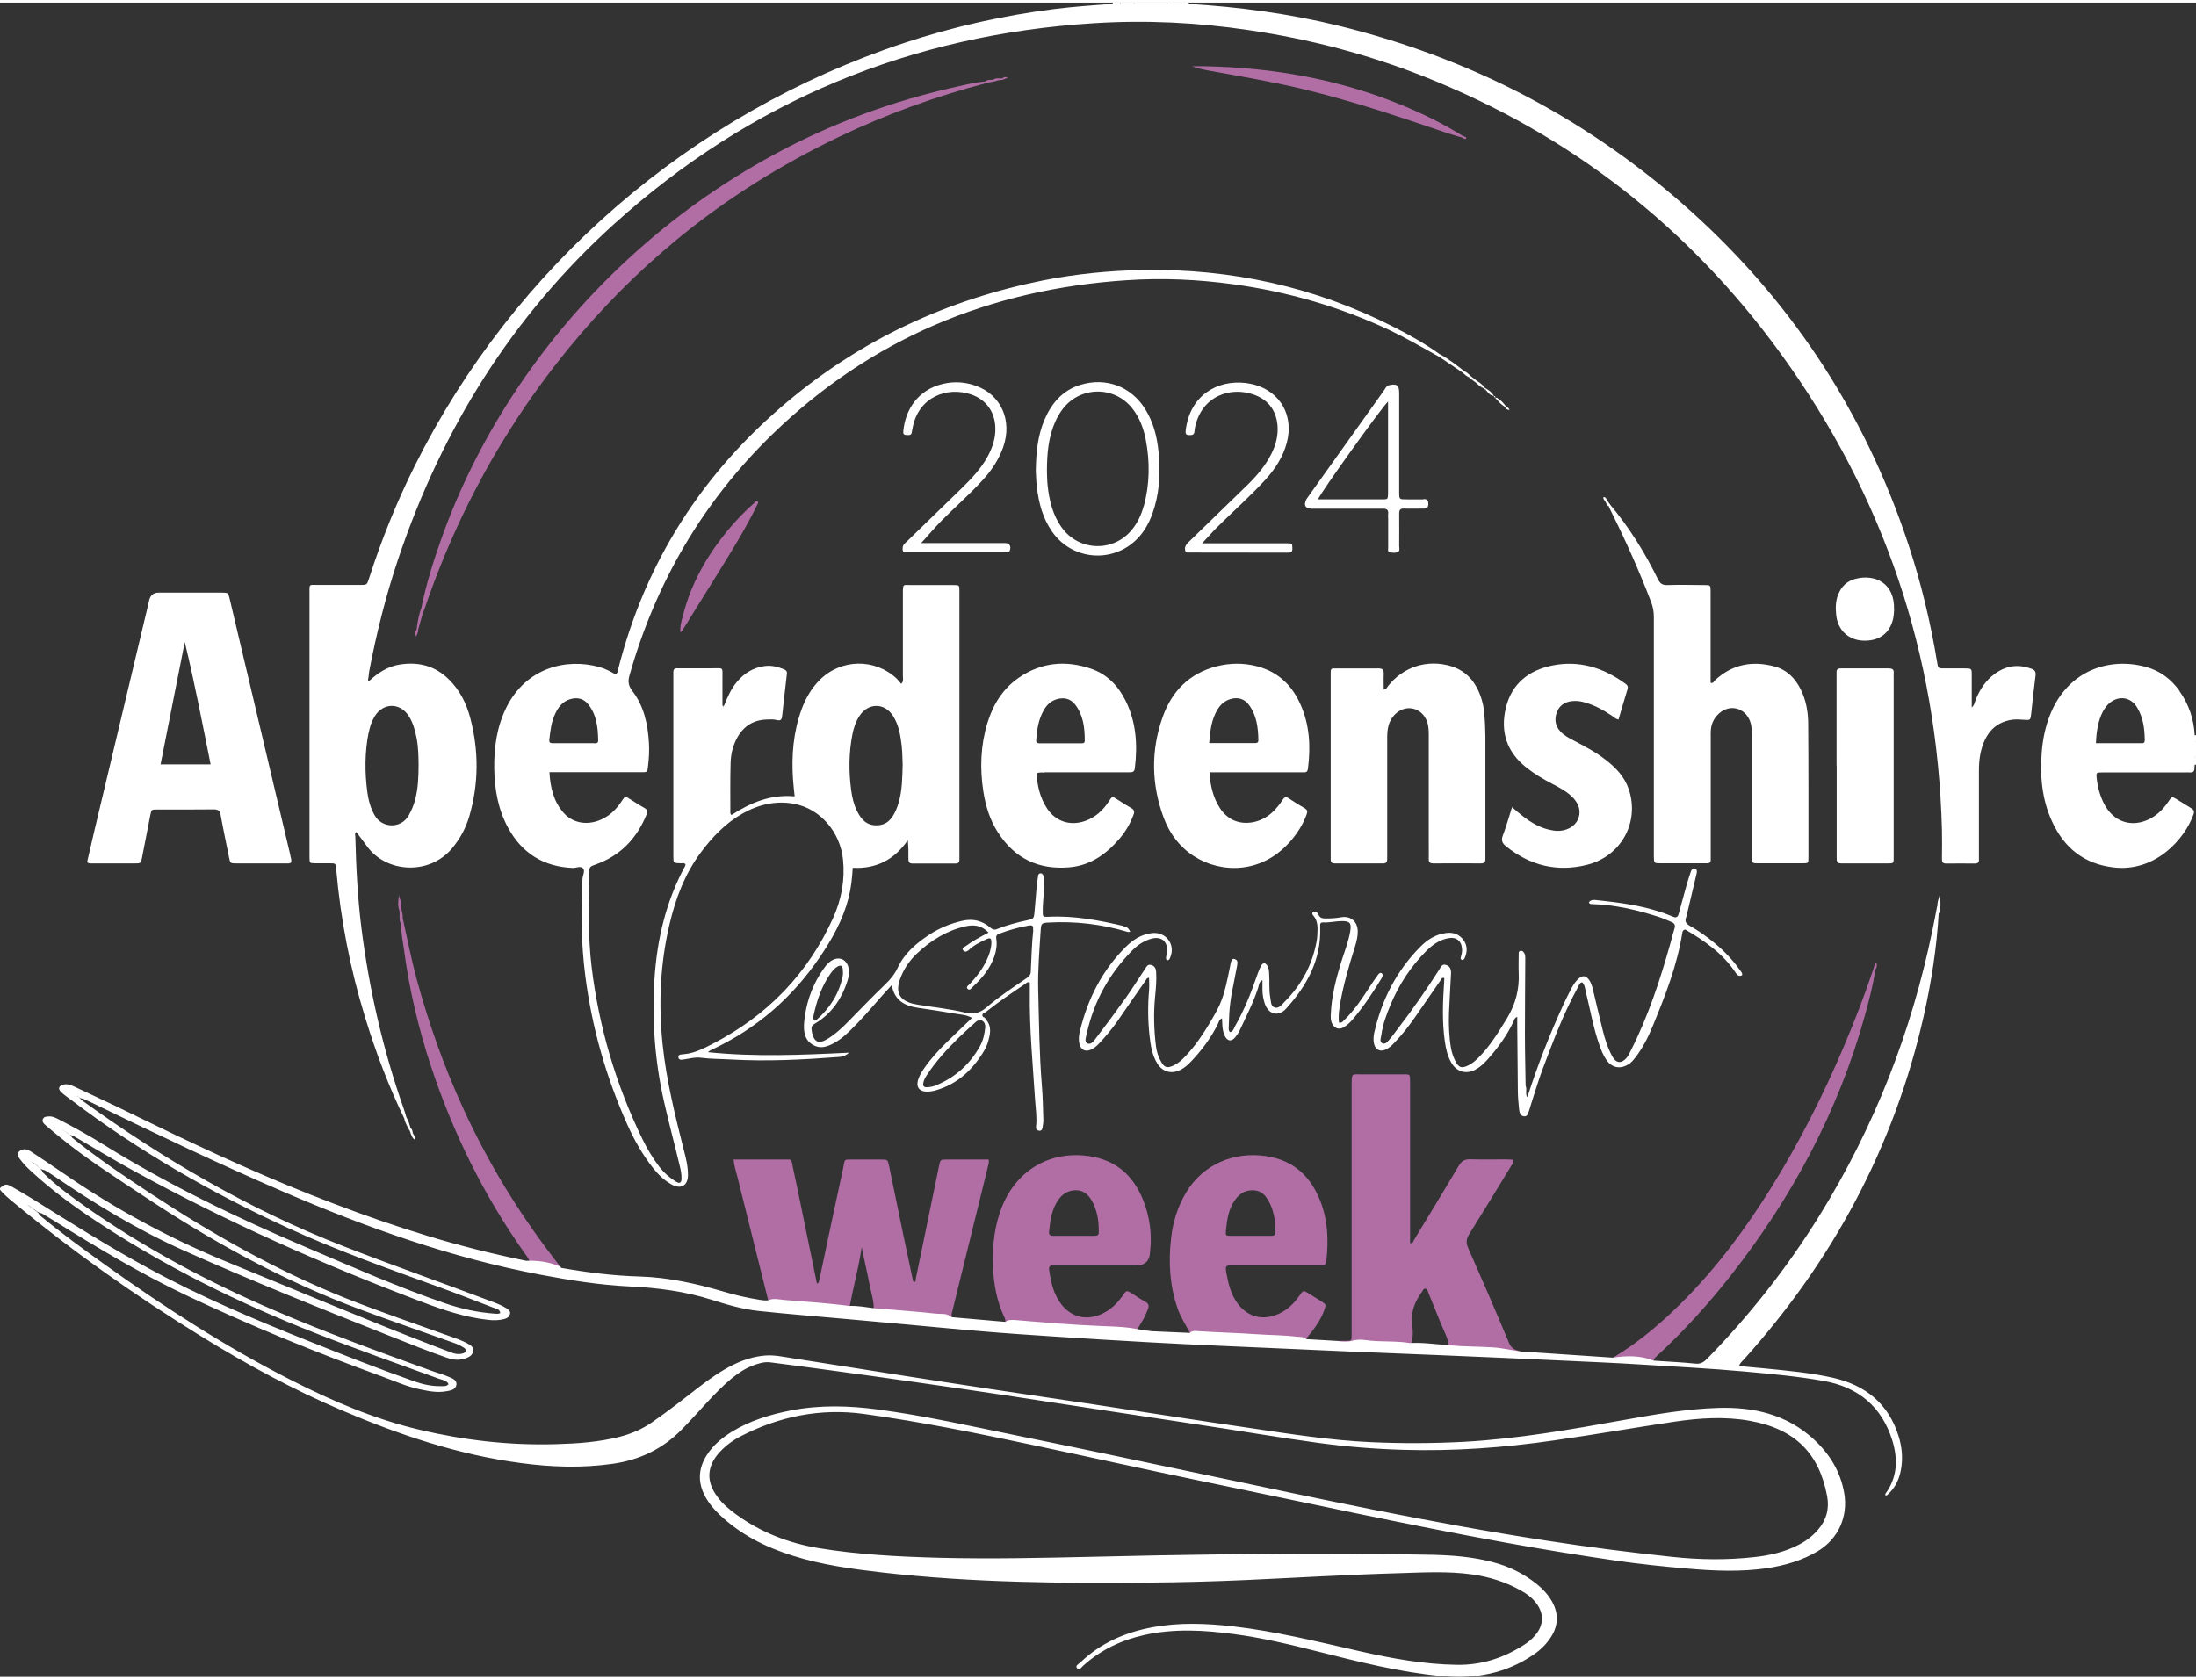 <?xml version="1.0" encoding="UTF-8"?>
<svg id="Layer_2" xmlns="http://www.w3.org/2000/svg" width="183" height="140" viewBox="0 0 183.41 139.88">
  <rect x="0" y="0" width="183.41" height="139.88" fill="#333333" stroke="none"/>
  <defs>
    <style>
      .cls-1 {
        fill: #fff;
      }

      .cls-2 {
        fill: #b06ea5;
      }

      .cls-3 {
        fill: #9e88a9;
      }
    </style>
  </defs>
  <g id="Layer_1-2" data-name="Layer_1">
    <g>
      <g>
        <path class="cls-1" d="M94.74,0h2.72c.04.08.02.15-.06.2-.87.19-1.73.19-2.6,0-.08-.05-.1-.12-.06-.2Z"/>
        <path class="cls-1" d="M183.41,61.72v1.29c-.08.04-.14.03-.19-.04-.16-.4-.16-.8,0-1.21.05-.07.12-.08.19-.04Z"/>
        <path class="cls-1" d="M94.74,0s0,.07,0,.1c-.34.3-.72.23-1.1.1-.07-.05-.09-.12-.05-.2h1.16Z"/>
        <path class="cls-1" d="M97.47.1s0-.07,0-.1h1.16c.04.08.02.15-.05.2-.38.14-.76.21-1.1-.1Z"/>
        <path class="cls-1" d="M183.3,63.02s.07,0,.11,0v.65h-.05s-.06,0-.06,0c-.21-.22-.21-.43,0-.64Z"/>
        <path class="cls-1" d="M93.58,0s0,.07,0,.11c-.22.2-.43.2-.64,0,0-.04,0-.07,0-.11h.65Z"/>
        <path class="cls-1" d="M98.63.11s0-.07,0-.11h.65s0,.07,0,.11c-.21.21-.43.21-.65,0Z"/>
        <path class="cls-1" d="M183.41,61.72h-.05s-.05,0-.05,0c-.17-.17-.17-.34,0-.52.04-.01.07,0,.11,0v.52Z"/>
        <path class="cls-1" d="M134.47,41.93c1.6,1.91,2.91,4.01,4,6.24.18.36.37.5.77.49,1.03-.03,2.07-.01,3.11,0,.51,0,.52,0,.52.54,0,2.31,0,4.61,0,6.92,0,.24,0,.47,0,.7.23.08.27-.12.37-.21,1.44-1.34,3.12-1.65,4.98-1.15,1.02.28,1.7.97,2.17,1.9.44.89.62,1.84.63,2.82.03,3.75.02,7.5.02,11.25,0,.46-.01.47-.47.47-1.25,0-2.5,0-3.75,0-.48,0-.5-.01-.5-.52,0-2,0-4.01,0-6.01,0-1.36,0-2.72,0-4.07,0-.43,0-.86-.16-1.28-.43-1.12-1.68-1.44-2.58-.64-.48.43-.7.97-.7,1.61,0,.75,0,1.51,0,2.26,0,2.63,0,5.26,0,7.89,0,.17,0,.34,0,.52,0,.16-.1.23-.25.24-.11,0-.22,0-.32,0-1.21,0-2.42,0-3.62,0-.55,0-.55,0-.56-.58,0-.13,0-.26,0-.39,0-6.53,0-13.06,0-19.6,0-.44-.07-.84-.23-1.26-.98-2.56-2.09-5.05-3.31-7.5-.09-.17-.16-.35-.24-.53-.05-.14.02-.17.14-.14Z"/>
        <path class="cls-2" d="M117.81,112.15c-1.12-.15-2.26-.05-3.39-.19-.51-.06-1.03-.02-1.54-.04-.4-.02-.81.08-1.2-.12.26,0,.52,0,.77-.01.42,0,.42,0,.44-.44,0-.17,0-.34,0-.52,0-6.81,0-13.62,0-20.44,0-.99.02-.85.83-.86,1.1,0,2.2,0,3.3,0,.79,0,.75-.07.75.72,0,1.83,0,3.66,0,5.5,0,2.41,0,4.83,0,7.24,0,.21,0,.43,0,.64.24.06.26-.14.32-.25,1.25-2.06,2.51-4.12,3.74-6.2.24-.4.5-.57.97-.55,1.01.03,2.03,0,3.04.01.19,0,.37.02.56.03.04.23-.1.36-.18.5-1.17,1.91-2.33,3.83-3.52,5.73-.24.39-.27.7-.08,1.13,1.16,2.64,2.31,5.29,3.42,7.95.21.5.55.59.96.68-.63.11-1.23-.13-1.85-.13-1.15,0-2.31-.1-3.46-.19-.23-.02-.47.16-.68-.04-.05-.73-.43-1.35-.69-2-.33-.84-.68-1.67-1.02-2.51-.05-.13-.07-.33-.24-.35-.18-.03-.23.17-.31.28-.54.75-.89,1.53-.82,2.5.05.62.16,1.28-.11,1.9Z"/>
        <path class="cls-2" d="M70.95,109.05c-1.69-.16-3.37-.32-5.06-.47-.58-.05-1.17.04-1.73-.17-.85-3.42-1.71-6.84-2.56-10.27-.12-.47-.28-.94-.33-1.49h1.77c.8,0,1.6,0,2.39,0,.78,0,.63-.09.8.69.28,1.24.52,2.48.78,3.73.41,1.98.81,3.96,1.22,5.94.17-.05.18-.19.2-.3.66-3.11,1.31-6.23,1.99-9.34.18-.82.02-.71.84-.72.78,0,1.55,0,2.33,0,.55,0,.55,0,.67.55.4,1.94.8,3.87,1.2,5.81.25,1.2.51,2.4.76,3.6.02.1.01.22.14.28.16-.04.1-.19.13-.3.65-3.14,1.3-6.27,1.94-9.41.11-.52.11-.53.62-.53,1.16,0,2.33,0,3.53,0,.04.24-.03.44-.08.64-.98,3.97-1.95,7.94-2.93,11.9-.05.21-.14.41-.08.63-1.64-.18-3.29-.25-4.93-.47-.36-.05-.73-.03-1.1-.04-.17,0-.35.03-.49-.1.04-.72-.21-1.4-.34-2.09-.21-1.11-.48-2.21-.66-3.16-.23,1.62-.7,3.34-1.03,5.08Z"/>
        <path class="cls-1" d="M115.58,57.39c.23-.05.27-.18.34-.28,1.26-1.62,3.29-2.27,5.26-1.68.93.28,1.63.85,2.11,1.7.41.73.62,1.51.69,2.34.05.6.07,1.2.08,1.81,0,3.25,0,6.51,0,9.76,0,.15,0,.3,0,.45.02.29-.08.43-.4.42-1.32-.01-2.63-.01-3.95,0-.28,0-.39-.1-.38-.38.01-.37,0-.73,0-1.1,0-3.04,0-6.08,0-9.12,0-.41,0-.82-.13-1.21-.42-1.24-1.84-1.55-2.74-.59-.49.52-.6,1.17-.6,1.86,0,3.04,0,6.08,0,9.12,0,.34,0,.69,0,1.03,0,.26-.07.4-.36.39-1.34,0-2.67,0-4.01,0-.25,0-.36-.09-.35-.34,0-.13,0-.26,0-.39,0-4.96,0-9.91,0-14.87,0-.02,0-.04,0-.06,0-.69-.05-.63.63-.63,1.12,0,2.24.01,3.36,0,.34,0,.45.12.44.45-.02.43,0,.86,0,1.33Z"/>
        <path class="cls-1" d="M126.28,67.21c.34.29.61.53.9.75.74.57,1.53,1.04,2.48,1.19.11.02.21.04.32.04.82.05,1.55-.34,1.82-.98.28-.66.07-1.37-.6-1.96-.47-.42-1.03-.71-1.58-1-.75-.39-1.47-.82-2.13-1.34-1.65-1.3-2.2-3.01-1.72-5,.49-2.01,1.9-3.13,3.87-3.53,2.22-.45,4.22.16,6.03,1.46.17.12.35.23.26.52-.26.83-.5,1.68-.75,2.53-.28-.05-.41-.23-.59-.34-.74-.49-1.51-.91-2.38-1.13-.32-.08-.64-.1-.96-.06-.58.07-1.02.37-1.22.92-.21.56-.15,1.1.26,1.57.3.35.7.56,1.1.77.95.5,1.91,1,2.76,1.67.83.65,1.53,1.39,1.88,2.41.93,2.75-.61,5.61-3.49,6.33-2.51.63-4.78.05-6.78-1.57-.31-.25-.39-.5-.24-.89.28-.74.5-1.51.77-2.37Z"/>
        <path class="cls-1" d="M153.39,63.72c0-2.43,0-4.87,0-7.3,0-.15,0-.3,0-.45-.02-.24.09-.35.34-.35.43,0,.86,0,1.29,0,.91,0,1.81,0,2.72,0,.29,0,.46.08.42.4-.01.11,0,.22,0,.32,0,4.96,0,9.91,0,14.87,0,.75.06.7-.69.7-1.14,0-2.28,0-3.43,0-.64,0-.64,0-.64-.63,0-2.52,0-5.04,0-7.56Z"/>
        <path class="cls-2" d="M35.19,50.58c.39-1.95.98-3.83,1.64-5.7,1.5-4.24,3.5-8.24,5.95-12.01,2.75-4.23,5.99-8.05,9.7-11.47,3.67-3.39,7.71-6.28,12.1-8.67,4.82-2.62,9.91-4.5,15.26-5.69.82-.18,1.63-.39,2.47-.45.14-.06.15,0,.13.12-4.26,1.11-8.38,2.6-12.36,4.5-4.84,2.32-9.36,5.14-13.51,8.55-3.32,2.73-6.33,5.77-9.06,9.1-3.51,4.29-6.46,8.93-8.85,13.92-1.22,2.55-2.28,5.16-3.19,7.83-.04.12-.09.24-.14.36-.32-.04-.17-.24-.13-.4Z"/>
        <path class="cls-1" d="M127.6,91.33c.85-2.63,1.85-5.19,3.01-7.7.2-.43.41-.85.63-1.27.16-.31.35-.6.61-.83.34-.29.61-.25.87.11.18.25.26.54.33.84.27,1.11.52,2.22.8,3.33.19.77.43,1.54.82,2.24.31.56.74.6,1.17.12.16-.18.25-.4.36-.61,1.47-2.9,2.47-5.96,3.34-9.08.1-.37.19-.75.31-1.12.1-.29,0-.46-.26-.56-.36-.15-.71-.31-1.08-.43-1.81-.58-3.65-1.01-5.56-1.06-.08,0-.17.01-.25-.13.12-.22.36-.24.58-.21,2.08.22,4.15.48,6.12,1.26.1.04.2.08.3.12.29.14.43.05.51-.25.21-.79.43-1.58.65-2.37.11-.37.22-.74.35-1.11.06-.17.15-.33.37-.25.18.07.15.23.12.39-.26,1.07-.51,2.14-.76,3.2-.03.15-.05.3-.11.44-.15.36,0,.55.31.73.74.41,1.42.9,2.07,1.44.82.68,1.54,1.44,2.15,2.31.07.1.18.2.14.37-.23.12-.38.03-.52-.18-1.07-1.63-2.63-2.7-4.23-3.64-.19.04-.22.15-.24.25-.43,2.75-1.44,5.31-2.49,7.86-.38.92-.83,1.8-1.44,2.59-.17.22-.35.44-.6.58-.69.41-1.36.27-1.81-.38-.26-.38-.43-.79-.58-1.22-.52-1.47-.78-3-1.15-4.5-.06-.27-.08-.56-.3-.77-.24.05-.27.27-.36.43-1.21,2.2-2.08,4.54-2.96,6.88-.35.93-.62,1.88-.93,2.82-.06.18-.1.38-.17.56-.09.21-.12.53-.41.51-.35-.02-.41-.35-.44-.62-.05-.51-.1-1.03-.1-1.55-.02-1.83-.03-3.66-.05-5.5,0-.2,0-.41,0-.64-.25.09-.26.29-.33.43-.55,1.16-1.3,2.18-2.15,3.13-.29.32-.6.62-.98.83-.79.44-1.6.22-2.05-.57-.32-.55-.45-1.16-.54-1.78-.23-1.63-.17-3.27-.06-4.9,0-.13.01-.26.02-.38-.23-.08-.26.12-.34.22-.69.99-1.37,1.98-2.06,2.98-.54.78-1.12,1.53-1.78,2.21-.21.22-.43.43-.71.56-.48.21-.86.03-.98-.48-.07-.3-.05-.6.01-.9.62-2.75,1.85-5.18,3.85-7.2.6-.61,1.31-1.06,2.19-1.16.58-.07,1.08.12,1.42.59.33.45.33.97.11,1.48-.04.1-.1.19-.23.19-.17-.07-.12-.2-.08-.32.06-.19.09-.38.08-.57-.03-.7-.47-1.06-1.16-.93-.73.14-1.31.55-1.82,1.06-1.3,1.3-2.28,2.8-2.99,4.49-.34.82-.65,1.64-.77,2.53-.03.24-.19.57.09.7.26.12.46-.18.62-.36.27-.31.5-.65.75-.97,1.2-1.56,2.31-3.17,3.37-4.82.13-.21.23-.51.57-.4.35.11.44.4.42.72-.05,1.1-.13,2.19-.17,3.29-.03.97,0,1.94.16,2.9.07.41.2.79.39,1.16.28.52.51.59,1.05.33.34-.16.61-.4.87-.66.97-.97,1.67-2.13,2.38-3.29.72-1.19,1.04-2.44.97-3.81-.02-.52,0-1.03,0-1.55,0-.1,0-.23.13-.26.15-.04.24.04.32.16.1.15.1.33.1.5-.01,2.11-.03,4.23-.03,6.34,0,1.42.04,2.84.06,4.27.14.29-.05.63.12.92,0,.01.04.02.05.01.02,0,.04-.02.05-.03Z"/>
        <path class="cls-2" d="M138.13,113.45c-.82-.12-1.65-.06-2.46-.19-.31-.05-.63-.04-.95-.06,2.1-1.26,3.96-2.83,5.69-4.55,2.92-2.9,5.36-6.18,7.53-9.67,2.35-3.78,4.35-7.74,6.08-11.83.91-2.14,1.74-4.31,2.48-6.52.12-.03.17,0,.13.12-.19,1.35-.54,2.66-.9,3.96-2.23,7.98-6.07,15.12-11.17,21.62-1.91,2.43-3.98,4.71-6.25,6.8-.1.09-.19.18-.18.32Z"/>
        <path class="cls-1" d="M102.8,85.99c.22-.09.26-.32.36-.5.75-1.31,1.31-2.71,1.8-4.14.1-.3.22-.61.37-.89.15-.28.35-.27.52,0,.13.21.14.45.15.69.05.64-.03,1.29.09,1.94.06.32.03.73.35.85.36.14.61-.23.85-.47,1.38-1.38,2.28-3.01,2.65-4.93.04-.19.07-.38.08-.57.02-.6.11-1.21-.35-1.72-.07-.08-.11-.2.01-.28.1-.07.21-.04.3.03.06.05.12.13.15.21.11.27.34.3.59.3.43,0,.86-.02,1.29-.1.81-.14,1.38.36,1.39,1.18,0,.44-.1.85-.23,1.27-.52,1.66-1.02,3.34-1.29,5.07-.06.42-.1.85-.05,1.27.25.07.34-.11.46-.22.86-.83,1.5-1.83,2.15-2.82.21-.32.43-.65.66-.96.07-.09.19-.21.32-.1.09.08.06.2.02.3-.02.06-.06.12-.09.17-.72,1.18-1.48,2.33-2.38,3.38-.21.25-.45.47-.73.64-.4.25-.8.11-1-.33-.11-.25-.1-.51-.09-.76.06-1.48.42-2.89.85-4.3.27-.86.61-1.7.77-2.6.12-.7-.02-.88-.71-.87-.52,0-1.03.14-1.55.11-.2-.01-.27.1-.25.28,0,.04,0,.09,0,.13.1,2.7-1.1,4.86-2.84,6.79-.64.71-1.49.49-1.79-.43-.12-.37-.19-.75-.19-1.14,0-.26,0-.52,0-.81-.3.14-.29.41-.35.61-.4,1.26-1.01,2.42-1.56,3.61-.09.19-.22.38-.35.54-.32.4-.67.36-.89-.11-.13-.27-.18-.57-.2-.88,0-.18-.02-.37-.03-.58-.25.12-.27.33-.35.49-.59,1.19-1.38,2.23-2.3,3.19-.24.25-.51.47-.82.63-.75.38-1.52.16-1.95-.56-.42-.7-.54-1.49-.63-2.29-.14-1.27-.15-2.54-.04-3.81.03-.34,0-.68,0-1.03-.2-.02-.24.16-.32.27-.78,1.11-1.55,2.23-2.32,3.35-.46.66-.97,1.26-1.52,1.85-.21.22-.43.42-.72.54-.46.19-.81,0-.93-.47-.1-.39-.05-.78.05-1.15.65-2.65,1.84-5,3.79-6.95.63-.63,1.34-1.09,2.24-1.18,1.14-.12,1.94.95,1.51,2-.05.13-.09.3-.31.27-.12-.21,0-.41.03-.62.11-.94-.47-1.44-1.37-1.16-.59.18-1.09.51-1.52.95-1.95,1.96-3.23,4.29-3.82,6.99-.06.26-.2.64.04.78.31.16.55-.19.72-.41.85-1.11,1.69-2.24,2.5-3.38.56-.79,1.07-1.61,1.61-2.42.12-.17.21-.41.49-.34.29.06.42.28.44.56.05.71-.02,1.42-.09,2.13-.13,1.36-.09,2.71.07,4.06.06.49.21.97.47,1.4.25.41.47.48.92.29.45-.19.8-.51,1.12-.86.73-.77,1.33-1.64,1.88-2.55,1.14-1.89,1.27-2.25,1.81-4.92.03-.13.04-.26.08-.38.04-.12.09-.26.25-.23.16.03.28.12.28.3,0,.15-.03.3-.06.44-.23,1.27-.55,2.53-.62,3.82-.02.41-.04.82-.05,1.23,0,.13,0,.26.15.33Z"/>
        <path class="cls-2" d="M46.86,105.7c-.97-.1-1.92-.28-2.87-.5.07-.05.27,0,.19-.17-.09-.19-.22-.37-.35-.54-3.4-4.8-5.97-10.01-7.82-15.59-1.05-3.17-1.82-6.41-2.26-9.73-.1-.72-.26-1.44-.25-2.18-.03-.19-.2-.42.13-.53.38,1.72.72,3.45,1.18,5.15,1,3.68,2.27,7.26,3.86,10.73,2.01,4.4,4.5,8.52,7.44,12.37.25.32.5.65.75.97Z"/>
        <path class="cls-1" d="M76.93,45.15c2,0,4.07,0,6.14,0,.28,0,.56,0,.84,0,.4,0,.56.24.43.62-.03.1-.09.14-.18.15-.15.01-.3.01-.45.01-2.57,0-5.13,0-7.7,0-.11,0-.22,0-.32,0-.29.02-.31-.15-.3-.37,0-.27.22-.41.38-.57,1.5-1.46,3-2.92,4.5-4.37.85-.83,1.67-1.68,2.24-2.74.4-.75.66-1.54.62-2.41-.05-1.3-.78-2.31-2.01-2.73-2.04-.7-4.43.22-4.9,2.8-.02.11-.05.21-.06.32-.03.32-.26.27-.48.26-.26-.01-.25-.18-.23-.36.17-1.72,1.18-3.41,3.31-3.91.93-.22,1.85-.16,2.74.16,2.1.74,3.07,2.89,2.29,5.12-.36,1.03-.96,1.93-1.69,2.73-1.09,1.2-2.31,2.26-3.45,3.41-.6.61-1.16,1.27-1.73,1.9Z"/>
        <path class="cls-1" d="M99.03,45.89c-.17-.39.04-.64.31-.89,1.61-1.56,3.22-3.12,4.82-4.68.81-.79,1.53-1.63,2.04-2.65.36-.73.56-1.49.5-2.31-.1-1.27-.75-2.15-1.92-2.59-2.02-.75-4.45.11-4.98,2.75-.02.11-.03.21-.04.32-.03.31-.24.29-.47.29-.3-.01-.28-.2-.26-.4.36-2.97,2.67-4.2,4.95-3.96.26.03.51.08.76.14,2.21.6,3.34,2.61,2.73,4.87-.31,1.17-.96,2.16-1.76,3.05-1.28,1.4-2.71,2.66-4.05,3.99-.42.42-.81.87-1.26,1.35h.56c2.16,0,4.31,0,6.47,0,.5,0,.5.02.51.42.01.29-.11.36-.38.36-2.8,0-5.6,0-8.41-.01-.04,0-.08-.03-.12-.04Z"/>
        <path class="cls-1" d="M158.2,50.67c-.02.26-.03.52-.08.77-.27,1.26-1.2,1.93-2.56,1.86-1.21-.07-2.07-.9-2.2-2.13-.06-.56-.06-1.12.14-1.66.27-.71.75-1.2,1.5-1.38,1.6-.4,3.24.36,3.19,2.54Z"/>
        <path class="cls-2" d="M122.18,11.29c-1.43-.39-2.82-.92-4.23-1.38-3.04-1.01-6.1-1.96-9.23-2.71-2.53-.6-5.1-1.04-7.66-1.5-.5-.09-1-.2-1.5-.38.37,0,.74,0,1.12,0,5.65.11,11.13,1.08,16.37,3.23,1.78.73,3.5,1.57,5.12,2.59.04.03.05.07.04.1-.01.03-.02.05-.04.05Z"/>
        <path class="cls-2" d="M63.31,41.81c-.71,1.5-1.55,2.93-2.42,4.35-1.28,2.1-2.59,4.17-3.88,6.26-.03.05-.08.09-.18.2-.06-.54.1-.98.21-1.42.66-2.62,1.96-4.91,3.64-6.99.75-.92,1.57-1.77,2.47-2.55.13-.02.2.02.16.16Z"/>
        <path class="cls-1" d="M120.09,29.52c.05-.05.1-.1.16-.15.75.4,1.41.92,2.07,1.44.03.11,0,.18-.13.12-.7-.47-1.39-.94-2.09-1.41Z"/>
        <path class="cls-2" d="M35.19,50.58c.02.14-.02.3.13.4-.13.47-.27.94-.4,1.42-.04.05-.08.05-.13.01.08-.62.17-1.24.4-1.82Z"/>
        <path class="cls-2" d="M33.63,76.47c-.18.14-.09.35-.13.53-.2-.37-.09-.78-.14-1.17,0-.14-.18-.35.13-.39,0,.35.18.67.14,1.02Z"/>
        <path class="cls-1" d="M161.94,76.09c-.08-.21.05-.45-.12-.64-.04-.33.13-.61.18-.92.07.53.13,1.05-.05,1.57Z"/>
        <path class="cls-2" d="M33.5,75.45c-.14.1-.09.26-.13.39-.21-.43-.07-.87-.06-1.31.04.31.24.59.19.92Z"/>
        <path class="cls-1" d="M33.78,93.28c.05-.05.1-.1.15-.16.2.28.27.61.37.93.06.14-.01.16-.13.13-.14-.3-.32-.58-.4-.9Z"/>
        <path class="cls-1" d="M125.68,33.77c-.25-.17-.48-.36-.65-.61-.03-.03-.04-.06-.03-.1,0-.03.01-.05.02-.05.33.19.57.46.79.76-.05.05-.09.05-.14,0Z"/>
        <path class="cls-1" d="M123.34,31.59c.25.16.5.34.67.59-.02.02-.04.03-.06.05-.3-.09-.5-.33-.74-.53.03-.06.07-.1.13-.12Z"/>
        <path class="cls-1" d="M124.11,32.24c.27.16.51.34.66.62h0c-.31-.03-.47-.26-.65-.47-.03-.05-.03-.1,0-.15Z"/>
        <path class="cls-2" d="M82.43,6.7s-.09-.08-.13-.12c.19-.17.43-.11.65-.13.13-.05.16,0,.12.13-.21.04-.43.08-.64.12Z"/>
        <path class="cls-1" d="M123.34,31.59s-.09.08-.13.12c-.17-.13-.34-.26-.51-.39.03-.06.07-.1.13-.12.17.13.34.26.52.4Z"/>
        <path class="cls-1" d="M122.83,31.19s-.09.08-.13.12c-.19-.1-.37-.22-.52-.39.04-.04.09-.08.13-.12.21.08.36.24.52.39Z"/>
        <path class="cls-1" d="M34.47,94.44c.11.16.21.32.19.56-.24-.13-.27-.36-.37-.55.05-.07.11-.08.17,0Z"/>
        <path class="cls-2" d="M83.07,6.58s-.08-.08-.12-.13c.24-.2.52-.09.79-.12.04.03.05.06.03.09-.01.03-.03.04-.04.04-.23,0-.44.05-.66.12Z"/>
        <path class="cls-2" d="M34.8,52.4s.09,0,.13-.01c.01.2-.1.35-.17.58-.09-.24-.13-.41.04-.57Z"/>
        <path class="cls-2" d="M156.63,80.75s-.08-.08-.13-.12c.04-.16.06-.32.21-.47.06.23.08.42-.08.6Z"/>
        <path class="cls-1" d="M134.47,41.93s-.09.09-.14.14c-.14-.1-.17-.27-.26-.4-.04-.13.02-.16.14-.12.09.13.17.26.26.38Z"/>
        <path class="cls-1" d="M134.21,41.54c-.07.01-.11.06-.14.12-.04-.05-.09-.09-.11-.14-.03-.07-.1-.16,0-.21.03-.02.11.03.15.07.04.04.06.1.09.15Z"/>
        <path class="cls-2" d="M83.73,6.46s0-.08,0-.12c.1-.14.24-.15.45-.07-.18.08-.32.13-.46.19Z"/>
        <path class="cls-2" d="M122.18,11.29s0-.1,0-.15c.04.01.09.01.11.04.05.06.25.05.15.18-.06.08-.19.02-.26-.08Z"/>
        <path class="cls-1" d="M34.47,94.44c-.06,0-.12,0-.17,0-.04-.09-.08-.18-.11-.27.04-.04.08-.09.13-.13.12.1.13.25.16.39Z"/>
        <path class="cls-1" d="M125.68,33.77s.09,0,.14,0c.13.04.21.13.25.26h0c-.19,0-.31-.09-.38-.26Z"/>
        <path class="cls-3" d="M60.45,58.75c0,.1.02.27-.07.25-.14-.02-.07-.18-.05-.28.04,0,.08.01.12.03Z"/>
        <path class="cls-1" d="M125.02,33.01s0,.1,0,.15c-.07-.04-.12-.08-.13-.16h0s.08,0,.12.02Z"/>
        <path class="cls-1" d="M124.77,32.86c.08,0,.13.05.13.13,0,0,0,0,0,0-.08,0-.13-.04-.13-.13,0,0,0,0,0,0Z"/>
        <path class="cls-1" d="M124.11,32.24c0,.05,0,.1,0,.15-.06-.05-.11-.1-.17-.16.03,0,.05-.02.06-.05.04,0,.08.03.11.06Z"/>
        <path class="cls-1" d="M126.07,34.03s.04.04.05.06c-.02-.02-.04-.04-.06-.05,0,0,0,0,0,0Z"/>
        <path class="cls-1" d="M82.31,84.89c-.08-.01-.13-.05-.15-.13.07.02.12.06.15.13Z"/>
        <path class="cls-1" d="M82.44,85.02c-.07-.02-.12-.06-.14-.14.05.05.09.09.14.14Z"/>
        <path class="cls-1" d="M169.68,55.66c-1.12-.43-2.16-.27-3.11.44-.73.54-1.21,1.28-1.55,2.11-.09.21-.1.46-.34.68,0-.94,0-1.82,0-2.69,0-.58,0-.58-.61-.58-.56,0-1.12,0-1.68,0-.52,0-.52,0-.6-.51-.55-3.34-1.34-6.63-2.4-9.84-3.71-11.23-10.03-20.74-18.93-28.52-8.35-7.3-17.95-12.2-28.72-14.83-4.1-1-8.25-1.56-12.46-1.81-.22,0-.43,0-.65,0-.39.04-.77.02-1.16,0-.91.04-1.82.04-2.74,0-.39.03-.77.05-1.16,0-.21,0-.43,0-.64,0-1.63.11-3.27.23-4.89.43-4.26.54-8.44,1.48-12.52,2.83-17.79,5.89-32.59,18.69-40.89,35.35-1.51,3.03-2.77,6.16-3.81,9.39-.17.54-.18.54-.75.54-1.14,0-2.29,0-3.43,0-.89,0-.79-.13-.79.78,0,7.22,0,14.44,0,21.67,0,.11,0,.22,0,.32.01.47.01.47.46.48.41,0,.82,0,1.23,0,.5,0,.5.01.54.49.37,4.22,1.17,8.35,2.42,12.4.89,2.91,1.96,5.74,3.29,8.48.13.02.2-.01.15-.16-.07-.23-.13-.45-.21-.68-1.74-4.93-2.9-10-3.55-15.18-.31-2.5-.44-5.02-.5-7.54,0-.13-.09-.29.08-.42.31.41.61.8.9,1.2,1.59,2.2,5.18,2.45,7.1.16.66-.79,1.14-1.67,1.43-2.65.8-2.73.81-5.48.09-8.23-.32-1.22-.88-2.34-1.8-3.24-1.15-1.13-2.53-1.48-4.1-1.23-1.02.16-1.83.71-2.57,1.39-.13-.1-.04-.22-.03-.33.02-.17.03-.34.06-.51.61-3.2,1.4-6.35,2.44-9.43,3.65-10.84,9.52-20.25,18.03-27.94C62.68,8.21,76.1,2.67,91.4,1.72c4.31-.27,8.62-.06,12.9.58,5.03.74,9.92,2.01,14.64,3.88,12.19,4.82,22.13,12.59,29.81,23.18,8.58,11.83,13.05,25.09,13.44,39.71.02.82.01,1.64,0,2.46,0,.26.07.4.36.39.8-.01,1.6,0,2.39,0,.25,0,.36-.1.34-.35,0-.15,0-.3,0-.45,0-2.33,0-4.66,0-6.99,0-.87.12-1.72.49-2.52.42-.9,1.1-1.47,2.08-1.67.38-.08.77-.06,1.16-.03.58.04.57.05.64-.54.11-1.05.22-2.1.36-3.15.04-.33-.07-.47-.35-.58ZM30.79,61.02c.09-.49.24-.96.5-1.39.71-1.16,2.12-1.17,2.85-.03.37.57.53,1.22.66,1.87.14.74.15,1.5.16,2.14,0,1.08-.04,2.05-.29,2.99-.12.46-.3.89-.54,1.31-.62,1.1-2.22,1.11-2.86-.05-.33-.6-.5-1.24-.59-1.9-.22-1.65-.22-3.3.1-4.95Z"/>
        <path class="cls-1" d="M120.24,29.37c-1.21-.87-2.51-1.6-3.83-2.27-6.58-3.35-13.58-4.89-20.96-4.76-2.79.05-5.55.32-8.29.86-7.97,1.59-15.14,4.9-21.38,10.13-7.1,5.95-11.89,13.39-14.16,22.4-.04.14-.04.3-.21.39-.42-.24-.86-.48-1.34-.61-2.78-.78-6.14.06-7.78,3.38-.8,1.62-1.04,3.36-1.01,5.15.03,1.72.33,3.39,1.17,4.92,1.16,2.12,2.97,3.23,5.39,3.33.29.01.67-.2.86.04.18.22-.03.57-.05.87-.15,2.7-.11,5.38.23,8.07.55,4.33,1.73,8.47,3.51,12.45.58,1.3,1.28,2.54,2.17,3.66.42.53.9.99,1.49,1.33.81.47,1.42.13,1.41-.8,0-.72-.18-1.41-.36-2.1-.73-2.9-1.45-5.81-1.76-8.8-.35-3.37-.2-6.71.58-10.02.5-2.13,1.26-4.16,2.58-5.95.97-1.31,2.08-2.48,3.51-3.29,1.36-.77,2.82-1.11,4.36-.81,2.17.43,3.81,2.37,4.04,4.66.17,1.7-.13,3.31-.82,4.85-2.11,4.67-5.48,8.15-10.03,10.51-.67.35-1.34.7-2.09.84-.21.04-.43.05-.64.08-.12.02-.18.11-.17.23,0,.13.11.2.22.2.15,0,.3-.04.45-.06.38-.06.76-.16,1.16-.11.86.11,1.72.1,2.58.15,2.96.17,5.91.02,8.85-.2.3-.02.64-.03.99-.37-4.01.2-7.9.36-11.78-.04.11-.11.22-.17.34-.22,3.7-1.73,6.68-4.31,8.98-7.69,1.05-1.54,1.95-3.15,2.42-4.97.21-.82.3-1.65.35-2.52,1.97.1,3.48-.68,4.6-2.31.05.54.06,1.04.05,1.55,0,.26.06.4.36.4,1.19,0,2.37,0,3.56,0,.25,0,.35-.1.34-.35,0-.17,0-.34,0-.52,0-7.18,0-14.36,0-21.54,0-.13,0-.26,0-.39-.01-.45-.01-.46-.47-.46-1.19,0-2.37,0-3.56,0-.68,0-.69-.14-.69.7,0,2.31,0,4.61,0,6.92,0,.19.08.42-.14.63-.14-.16-.24-.3-.36-.42-1.84-1.74-4.69-1.68-6.47.12-.69.7-1.17,1.54-1.5,2.46-.68,1.88-.84,3.82-.71,5.79.03.47.09.93.14,1.45-1.99-.19-3.69.53-5.28,1.56-.05-.08-.09-.11-.09-.15,0-1.4-.02-2.8.02-4.2.02-.75.2-1.49.58-2.16.54-.94,1.34-1.43,2.42-1.47.28-.01.57-.03.84.04.39.11.44-.09.47-.38.13-1.16.25-2.31.39-3.47.03-.22-.07-.31-.25-.39-.53-.21-1.06-.35-1.64-.26-.92.13-1.65.58-2.25,1.28-.52.6-.82,1.31-1.11,2.03-.11.05-.03.2-.13.25.09-.09.04-.18,0-.28,0-.78,0-1.55,0-2.33,0-.89.1-.77-.8-.77-.86,0-1.73,0-2.59,0-.13,0-.26,0-.39,0-.22-.01-.32.09-.32.3,0,.11,0,.22,0,.32,0,5.02,0,10.05,0,15.07,0,.58,0,.58.61.6.14,0,.3-.07.4.09-.01.05,0,.1-.03.14-1.6,2.95-2.35,6.15-2.56,9.47-.22,3.44.04,6.85.8,10.21.4,1.77.87,3.51,1.29,5.27.1.4.19.8.17,1.21-.02.31-.16.38-.43.22-.56-.33-1.04-.76-1.44-1.28-.55-.72-1.01-1.5-1.41-2.32-2.21-4.55-3.62-9.34-4.23-14.37-.31-2.58-.23-5.16-.2-7.75,0-.62.04-.61.59-.81,2.03-.73,3.38-2.16,4.19-4.13.11-.27.09-.43-.18-.58-.4-.22-.77-.47-1.16-.71-.45-.28-.43-.3-.74.17-.49.74-1.11,1.32-1.96,1.62-1.08.38-2.18.14-2.9-.69-.82-.95-1.09-2.1-1.16-3.37h2.45c1.73,0,3.45,0,5.18,0,.55,0,.55.03.61-.56.07-.62.11-1.25.07-1.87-.09-1.57-.41-3.09-1.39-4.36-.32-.42-.38-.78-.24-1.28,2.2-7.78,6.15-14.54,11.95-20.17,8.24-7.99,18.19-12.11,29.58-12.86,2.97-.2,5.95-.07,8.91.34,4.56.62,8.92,1.89,13.09,3.85,1.36.65,2.66,1.41,3.98,2.14.14.04.18-.02.16-.15ZM71.2,61.1c.11-.55.29-1.08.61-1.55.73-1.07,2.07-1.06,2.77.03.49.76.63,1.64.73,2.52.06.56.06,1.12.08,1.56-.03,1.12-.04,2.13-.32,3.12-.07.25-.15.49-.26.73-.31.68-.74,1.21-1.58,1.22-.87.02-1.32-.52-1.66-1.21-.27-.55-.4-1.14-.48-1.73-.21-1.57-.2-3.13.11-4.69ZM49.63,61.87c-.58,0-1.16,0-1.74,0-.58,0-1.16,0-1.74,0-.22,0-.3-.08-.27-.31.09-.73.16-1.46.48-2.13.27-.58.64-1.07,1.3-1.25.58-.16,1.09-.03,1.46.43.72.89.82,1.96.84,3.05,0,.21-.16.22-.32.22Z"/>
        <path class="cls-1" d="M24.25,71.23c-.37-1.55-.73-3.1-1.1-4.65-1.32-5.59-2.65-11.19-3.97-16.78-.12-.5-.12-.5-.62-.51-1.77,0-3.54,0-5.31,0q-.63,0-.79.63c-.02.06-.03.13-.04.19-1.5,6.3-3,12.61-4.5,18.91-.22.94-.44,1.88-.65,2.8.16.11.3.09.42.09,1.19,0,2.37,0,3.56,0,.52,0,.52,0,.62-.52.23-1.16.45-2.32.68-3.49.1-.49.1-.49.57-.49,1.57,0,3.15.01,4.72-.01.37,0,.52.1.59.48.21,1.17.46,2.32.69,3.48.11.55.11.55.65.55,1.36,0,2.72,0,4.08,0,.15,0,.3.03.45-.06.08-.21-.01-.41-.06-.62ZM13.41,63.64c.68-3.43,1.35-6.83,2.02-10.22.82,3.38,1.47,6.78,2.16,10.22h-4.18Z"/>
        <path class="cls-1" d="M108.47,64.3c.15,0,.3,0,.45,0,.22.01.29-.1.32-.31.24-1.87.14-3.7-.66-5.44-.73-1.6-1.92-2.69-3.65-3.12-1.11-.28-2.23-.26-3.33.02-2.28.59-3.74,2.09-4.5,4.25-.99,2.8-.94,5.63.1,8.42.5,1.32,1.32,2.42,2.52,3.19,2.23,1.43,5.67,1.54,8.11-1.31.56-.66,1.02-1.39,1.31-2.21.08-.23.05-.35-.16-.48-.45-.26-.89-.53-1.32-.82-.27-.19-.4-.11-.56.14-.17.27-.37.53-.59.77-.49.53-1.09.91-1.81,1.06-1.15.23-2.16-.17-2.8-1.15-.58-.89-.82-1.89-.88-3.01.29,0,.5,0,.71,0,2.24,0,4.49,0,6.73,0ZM100.99,61.87c.07-.9.16-1.69.49-2.42.25-.56.6-1.04,1.23-1.25.64-.21,1.22-.06,1.61.48.64.87.76,1.9.78,2.94,0,.26-.19.24-.36.24-.73,0-1.46,0-2.2,0-.49,0-.98,0-1.54,0Z"/>
        <path class="cls-1" d="M87.23,64.3c1.6,0,3.19,0,4.79,0,.78,0,1.55,0,2.33,0,.24,0,.39-.03.43-.33.24-1.96.12-3.87-.78-5.67-.62-1.24-1.55-2.2-2.87-2.65-2.12-.73-4.17-.54-6.04.75-1.35.93-2.16,2.26-2.63,3.81-.56,1.87-.63,3.77-.33,5.69.19,1.22.55,2.4,1.23,3.44,1.39,2.16,3.38,3.11,5.93,2.9,1.8-.15,3.13-1.12,4.25-2.44.49-.58.86-1.23,1.13-1.95.11-.28.05-.43-.2-.57-.38-.21-.74-.45-1.1-.68-.51-.32-.47-.32-.78.16-.49.74-1.11,1.31-1.97,1.61-1.25.43-2.45.04-3.17-1.05-.58-.89-.82-1.88-.87-2.93.23-.11.45-.07.66-.07ZM86.55,61.59c.05-.86.19-1.71.62-2.47.24-.42.56-.75,1.04-.91.61-.2,1.18-.08,1.57.41.7.89.82,1.96.82,3.05,0,.22-.18.21-.32.21-.56,0-1.12,0-1.68,0-.58,0-1.16,0-1.74,0-.19,0-.33-.03-.32-.28Z"/>
        <path class="cls-1" d="M182.04,57.51c-.71-1-1.64-1.7-2.84-2.02-2.97-.81-6.44.24-7.95,3.94-.41,1.01-.63,2.06-.72,3.14-.16,2,0,3.97.85,5.82,1.01,2.22,2.67,3.57,5.17,3.86,3.48.39,5.92-2.37,6.65-4.43.09-.26.03-.39-.19-.52-.41-.24-.8-.5-1.21-.75-.39-.23-.4-.24-.65.13-.41.62-.91,1.15-1.58,1.5-1.49.77-3,.3-3.8-1.18-.36-.67-.56-1.4-.65-2.15-.06-.53-.05-.54.48-.54,2.29,0,4.57,0,6.86,0,.15,0,.3-.01.45,0,.29.03.38-.12.37-.38,0-.09.01-.17.02-.26,0-.21,0-.43,0-.64,0-.44,0-.88,0-1.31,0-.17,0-.34,0-.52-.07-1.35-.49-2.58-1.27-3.68ZM178.93,61.87c-1.29,0-2.57,0-3.88,0,.04-.85.14-1.61.44-2.34.16-.38.37-.73.68-1,.78-.67,1.79-.53,2.32.35.51.84.63,1.77.64,2.73,0,.15-.04.26-.21.26Z"/>
        <path class="cls-2" d="M103,105.48c2.31,0,4.62,0,6.92,0,.15,0,.3,0,.45,0,.27.01.38-.11.41-.37.18-1.67.13-3.31-.47-4.9-.81-2.14-2.26-3.51-4.59-3.85-2.66-.39-5.26.68-6.68,3.08-.69,1.17-1.08,2.43-1.23,3.78-.23,1.99-.12,3.95.54,5.86.25.74.69,1.38,1.04,2.07.43.04.85.1,1.28.12,1.31.06,2.62.11,3.94.16.09,0,.17,0,.26,0,1.41.12,2.83.23,4.25.23.08-.25.29-.42.44-.62.41-.55.8-1.12,1.03-1.78.18-.5.18-.5-.24-.77-.35-.22-.69-.44-1.04-.65-.45-.28-.46-.28-.76.15-.45.65-.98,1.19-1.71,1.53-1.39.65-2.76.27-3.6-1.03-.46-.7-.65-1.49-.8-2.3-.12-.67-.1-.71.57-.71ZM102.39,102.58c.09-.92.22-1.84.8-2.61.32-.43.73-.71,1.29-.75.54-.03.97.14,1.28.59.62.88.77,1.89.76,2.94,0,.24-.16.27-.35.27-.58,0-1.16,0-1.74,0h0c-.54,0-1.07,0-1.61,0-.44,0-.47-.02-.43-.43Z"/>
        <path class="cls-2" d="M95.01,110.81c.1-.18.19-.34.29-.5.24-.36.41-.75.57-1.15.11-.28.08-.47-.21-.63-.38-.2-.73-.45-1.1-.68-.47-.29-.48-.29-.8.17-.47.69-1.06,1.24-1.84,1.57-1.22.51-2.43.22-3.25-.81-.68-.86-.9-1.89-1.05-2.94-.03-.24.07-.36.33-.35.15,0,.3,0,.45,0,2.18,0,4.35,0,6.53,0q1.03,0,1.12-1.05s0-.04,0-.06c.18-1.48-.02-2.93-.56-4.31-.81-2.05-2.25-3.37-4.5-3.7-3.21-.48-6,1.09-7.26,4.12-.68,1.64-.86,3.37-.79,5.13.05,1.43.31,2.82.91,4.13.07.16.17.3.1.49.8.02,1.58.13,2.38.19.62.05,1.25.05,1.86.12,1,.13,2.01.17,3.02.21,1.1.04,2.19.2,3.29.16.08,0,.17,0,.26.03.46.14.94.12,1.41.08-.35-.19-.76-.02-1.17-.19ZM88.41,99.99c.27-.38.63-.65,1.09-.74.68-.14,1.25.1,1.64.76.5.83.64,1.76.63,2.72,0,.28-.19.29-.4.29-.56,0-1.12,0-1.68,0h0c-.58,0-1.16,0-1.74,0-.25,0-.36-.1-.33-.35.09-.95.22-1.88.79-2.68Z"/>
        <path class="cls-1" d="M93.84,77.14c-2.06-.48-4.13-.88-6.27-.77-.49.02-.48,0-.48-.51,0-.84.15-1.67.1-2.52,0-.15.02-.3-.06-.44-.05-.1-.13-.18-.25-.16-.09.02-.16.08-.17.17-.04.28-.09.55-.12.83-.07.75-.11,1.5-.19,2.25-.05.53-.08.56-.61.67-.85.18-1.68.4-2.48.72-.26.11-.41.06-.62-.12-.66-.57-1.43-.75-2.29-.56-1.02.23-1.97.62-2.84,1.2-1.05.7-2.01,1.52-2.56,2.68-.26.56-.61,1-1.05,1.42-1.04,1-2.04,2.04-3.05,3.07-.56.57-1.14,1.12-1.83,1.53-.69.41-1.07.24-1.25-.55-.02-.1-.03-.21-.04-.32-.02-.19.07-.31.24-.41,1.43-.83,2.29-2.1,2.78-3.66.09-.29.12-.59.09-.89-.09-.83-.82-1.17-1.5-.7-.16.11-.3.25-.42.4-.17.22-.33.45-.48.69-.75,1.21-1.18,2.54-1.32,3.95-.07.74-.02,1.52.71,1.95.73.44,1.42.08,2.05-.3.42-.26.78-.61,1.14-.95.88-.86,1.68-1.79,2.49-2.72.28-.32.57-.63.92-1.01.23,1.29,1.08,1.73,2.16,1.89,1.09.16,2.17.33,3.25.51.42.07.87.09,1.29.34-.73.71-1.44,1.37-2.13,2.05-.68.67-1.32,1.37-1.86,2.15-.23.34-.45.69-.54,1.09-.11.48.12.8.61.86.3.03.6-.02.89-.1,1.85-.53,3.13-1.76,4.08-3.37.21-.35.32-.75.41-1.15.1-.48.08-.94-.25-1.35-.04-.05-.08-.1-.13-.13-.04-.06-.09-.1-.15-.13-.2-.28.11-.32.22-.41,1.04-.83,2.15-1.58,3.26-2.33.12-.08.22-.22.42-.14,0,.29,0,.59,0,.89-.04,2.98.25,5.94.44,8.91.05.75.17,1.5.08,2.26-.02.18.06.29.24.32.19.03.28-.08.3-.25.03-.21.08-.43.07-.64-.03-.95-.04-1.9-.12-2.84-.22-2.69-.24-5.38-.31-8.07-.04-1.66.11-3.32.21-4.97.04-.55.08-.59.67-.62,2.21-.12,4.38.13,6.51.76.1.03.21.06.3-.02-.21-.32-.24-.35-.62-.44ZM67.96,84.56c.27-1.22.67-2.4,1.4-3.44.16-.23.34-.45.59-.59.26-.15.41-.08.44.22.02.21.03.44-.02.64-.31,1.44-1.06,2.61-2.16,3.58-.04.04-.11.05-.21.08-.1-.19-.07-.34-.04-.49ZM82.29,85.58c-.05.56-.17,1.11-.45,1.61-.84,1.5-2.05,2.59-3.64,3.25-.26.11-.53.17-.82.17-.22,0-.31-.12-.27-.33.04-.29.19-.52.35-.76.74-1.12,1.65-2.1,2.6-3.04.45-.44.92-.85,1.38-1.27.16-.15.34-.29.57-.17.21.11.29.31.28.54ZM86.3,77.48c-.13,1.16-.15,2.32-.21,3.48-.01.29-.18.42-.37.55-1.12.77-2.26,1.51-3.29,2.4-.57.49-1.08.65-1.85.46-1.27-.31-2.59-.44-3.88-.65-.17-.03-.34-.06-.5-.1-1.08-.3-1.41-.94-1.04-2.01.29-.83.77-1.55,1.4-2.15,1.16-1.1,2.48-1.93,4.06-2.29.69-.16,1.37-.1,1.94.52-.7.37-1.33.7-1.9,1.13-.11.08-.38.14-.21.36.12.16.33.1.46-.03.41-.4.91-.64,1.42-.88.39-.19.49-.12.47.31-.02.48-.17.93-.37,1.36-.34.76-.84,1.4-1.4,2.01-.11.13-.4.27-.21.45.18.17.33-.09.46-.21.77-.71,1.42-1.51,1.77-2.51.16-.47.24-.96.16-1.46-.04-.23.03-.37.25-.44.79-.29,1.59-.53,2.42-.67.37-.06.44,0,.4.36Z"/>
        <path class="cls-1" d="M96.76,37.52c-.12-1.25-.43-2.46-1.1-3.54-1.17-1.91-3.28-2.7-5.42-2.05-1.5.46-2.41,1.53-3,2.91-.56,1.31-.71,2.69-.73,4.3.02.32.03.84.09,1.35.16,1.32.49,2.58,1.26,3.69,1.83,2.64,5.65,2.69,7.56.1.48-.65.79-1.38,1.01-2.15.44-1.51.48-3.06.34-4.61ZM95.52,42.06c-.19.71-.5,1.38-.97,1.96-1.54,1.91-4.42,1.83-5.86-.15-.76-1.04-1.05-2.25-1.19-3.51-.05-.47-.05-.95-.06-1.21,0-1.56.14-2.88.69-4.13.17-.38.37-.73.62-1.06,1.47-1.93,4.32-1.96,5.82-.06.6.76.93,1.64,1.12,2.59.36,1.87.34,3.73-.16,5.57Z"/>
        <path class="cls-1" d="M118.89,41.5c-.47.01-.95,0-1.42,0-.6,0-.61,0-.61-.59,0-1.4,0-2.8,0-4.2,0-1.36,0-2.72,0-4.07,0-.68-.19-.82-.83-.68-.25.06-.32.27-.44.44-2.09,2.93-4.18,5.86-6.27,8.79-.07.11-.16.21-.22.32-.24.49-.08.77.47.77.97,0,1.94,0,2.91,0,1.01,0,2.03,0,3.04,0,.3,0,.45.09.42.41-.02.15,0,.3,0,.45,0,.8,0,1.6,0,2.39,0,.14-.06.34.13.38.23.05.49.09.7-.03.17-.09.09-.32.09-.48,0-.91.01-1.81,0-2.72,0-.3.09-.42.4-.41.54.02,1.08,0,1.62,0,.32.01.42-.12.41-.42,0-.28-.12-.38-.39-.37ZM115.93,33.87c0,2.3,0,4.61,0,6.91,0,.09,0,.17,0,.26-.02.45-.02.46-.49.46-1.4,0-2.8,0-4.2,0-.38,0-.77,0-1.16,0,.17-.5,5.32-7.69,5.85-8.17v.54Z"/>
      </g>
      <path class="cls-1" d="M46.86,105.7c2.17.38,4.35.66,6.54.72,2.44.07,4.78.6,7.09,1.28.97.29,1.96.51,2.96.67.23.04.47.07.71.04.44-.2.89-.07,1.33-.03,1.81.15,3.63.26,5.43.5.7-.03,1.39.1,2.08.19,1.29.09,2.57.22,3.85.32.64.05,1.28.16,1.93.16.27,0,.5.11.71.27,1.49.13,2.98.26,4.47.39.27-.19.57-.17.87-.15,2.4.2,4.8.41,7.21.5.77.03,1.55.05,2.32.15.6.08,1.2.24,1.81.28,1.07.05,2.14.09,3.21.14.13-.14.3-.17.47-.16,1.69.12,3.38.15,5.07.27,1.13.08,2.27.07,3.4.21.27.03.56-.02.79.2.86.05,1.71.1,2.57.15.45.07.89.09,1.33-.03.34-.09.69-.09,1.03-.04,1.24.18,2.49.04,3.72.25,1.08-.07,2.14.11,3.21.17,1.23.14,2.47.11,3.7.19.79.05,1.54.23,2.31.34,2.58.17,5.15.35,7.73.52,1.16-.17,2.3-.2,3.41.25,1.16.08,2.32.13,3.48.25.45.05.72-.14,1-.43,3.55-3.63,6.67-7.6,9.35-11.92,4.58-7.39,7.7-15.36,9.45-23.88.14-.67.27-1.35.4-2.03.35.16.11.42.12.64-.17,2.91-.62,5.78-1.26,8.62-2.47,10.89-7.58,20.4-15.04,28.68-.13.14-.29.26-.38.52.73.07,1.45.13,2.16.2,1.91.19,3.82.36,5.69.78,2.72.62,4.65,2.17,5.49,4.91.25.81.34,1.64.23,2.49-.12.96-.47,1.78-1.22,2.42-.12.03-.16-.01-.12-.13,1.01-1.37,1.05-2.9.58-4.44-.87-2.81-2.82-4.46-5.71-4.98-2.19-.39-4.4-.59-6.61-.79-2.96-.27-5.94-.41-8.9-.6-1.92-.12-3.83-.2-5.75-.29-3.62-.17-7.24-.33-10.86-.48-2.48-.11-4.96-.19-7.43-.3-3.62-.16-7.24-.32-10.86-.48-1.96-.09-3.92-.18-5.88-.29-2.69-.15-5.38-.31-8.07-.49-1.98-.13-3.96-.26-5.93-.43-2.21-.18-4.42-.4-6.63-.6-1.59-.14-3.18-.28-4.77-.43-2.43-.22-4.85-.41-7.28-.67-1.35-.14-2.66-.53-3.95-.94-2.24-.71-4.53-1-6.87-1.11-2.48-.12-4.93-.51-7.36-.97-7.49-1.41-14.62-3.96-21.59-6.97-5.36-2.31-10.63-4.83-15.88-7.38-.25-.12-.51-.23-.76-.35-.16-.03-.32-.07-.44-.18-.05,0-.05-.05-.06-.08-.04.03-.03.05.03.07.14.08.24.19.34.31,6.8,4.91,13.99,9.12,21.83,12.18,4.05,1.58,8.15,3.02,12.22,4.56.48.18.97.35,1.41.63.16.11.35.23.31.45-.04.23-.22.38-.44.44-.46.13-.93.14-1.41.08-1.9-.21-3.7-.81-5.47-1.48-8.29-3.13-16.37-6.72-24.14-10.98-1.68-.92-3.32-1.92-4.98-2.88-.15-.06-.31-.08-.43-.2-.14-.07-.26-.17-.39-.25-.05,0-.05-.05-.06-.08-.03.03-.02.06.04.07.13.08.24.19.38.25.14.08.25.19.33.34,2.09,1.7,4.33,3.2,6.58,4.68,5.14,3.38,10.47,6.4,16.2,8.7,2.88,1.15,5.82,2.14,8.73,3.19.51.18,1.02.35,1.49.61.25.14.52.27.49.61-.03.34-.29.51-.59.62-.51.19-1,.17-1.51,0-1.63-.56-3.23-1.2-4.83-1.84-5.79-2.29-11.56-4.61-17.24-7.15-3.85-1.72-7.44-3.9-10.91-6.27-.23-.16-.47-.3-.71-.44-.29-.03-.49-.23-.68-.43-.07-.08-.14-.14-.25-.15-.05-.03-.09-.07-.13-.1,0,0-.01,0-.01,0,0,0,.03.04.04.05.05.05.1.09.17.09.05.02.1.04.13.08.18.22.47.33.55.63,1.07,1.07,2.29,1.96,3.52,2.83,4.94,3.47,10.23,6.3,15.77,8.68,4.35,1.88,8.81,3.49,13.26,5.1.44.16.91.28,1.34.47.3.13.73.26.68.67-.06.43-.51.49-.86.55-.71.13-1.42,0-2.12-.15-1.13-.22-2.17-.7-3.24-1.09-5.53-2.01-10.97-4.23-16.29-6.75-3.84-1.82-7.48-4-11.09-6.25-.35-.22-.7-.42-1.05-.63-.23-.02-.4-.17-.58-.3-.18-.09-.33-.22-.47-.36-.04-.01-.08-.02-.11-.03,0,0-.02,0-.02,0,0,0,.04.02.04.02.05,0,.09.02.12.06.12.12.25.23.39.31.18.13.38.23.46.45,1.79,1.49,3.67,2.86,5.57,4.22,4.93,3.52,10.02,6.81,15.43,9.56,3.44,1.75,6.98,3.27,10.76,4.16,3.74.88,7.51,1.31,11.35,1.2,1.79-.05,3.57-.17,5.32-.61.97-.25,1.87-.63,2.7-1.2,1.35-.93,2.64-1.95,3.93-2.95.91-.7,1.84-1.36,2.87-1.87.86-.42,1.76-.71,2.72-.78.74-.05,1.46.11,2.18.22,4.26.66,8.51,1.35,12.77,2,4.13.64,8.27,1.24,12.4,1.86,4.41.67,8.82,1.36,13.23,2,3.3.49,6.61,1.01,9.95,1.16,2.61.12,5.22.11,7.83-.03,4.47-.25,8.86-1.02,13.25-1.81,2.63-.47,5.27-.94,7.95-1.02,2.96-.09,5.7.54,7.96,2.61,1.34,1.23,2.25,2.71,2.56,4.53.33,1.94-.5,3.79-2.18,4.81-1.31.79-2.75,1.21-4.26,1.44-2.19.32-4.39.23-6.58.04-2.02-.17-4.03-.38-6.04-.67-3.09-.45-6.17-.95-9.25-1.51-8.48-1.54-16.89-3.39-25.33-5.13-4.7-.97-9.39-2.02-14.09-3.01-4.7-1-9.41-1.96-14.17-2.61-3.6-.49-7.04.2-10.27,1.87-.66.34-1.25.78-1.75,1.32-1.09,1.18-1.15,2.46-.19,3.74.43.58.97,1.04,1.55,1.46,2.06,1.5,4.37,2.4,6.87,2.82,3.35.55,6.73.72,10.11.81,4.36.11,8.71.01,13.07-.09,6.97-.17,13.93-.27,20.9-.24,2.39,0,4.79.03,7.18.08,1.7.04,3.4.17,5.06.61,1.35.35,2.59.95,3.68,1.83.49.39.92.85,1.24,1.39.6,1.02.6,2.04-.05,3.05-.38.59-.87,1.07-1.45,1.46-2.31,1.58-4.88,2.06-7.64,1.8-3.56-.33-7-1.21-10.45-2.08-2.3-.58-4.6-1.13-6.96-1.44-2.49-.33-4.98-.47-7.46.08-1.93.43-3.66,1.25-5.13,2.59-.13.12-.28.4-.46.21-.23-.23.09-.36.23-.49,1.7-1.64,3.77-2.54,6.07-2.96,2.23-.41,4.46-.32,6.7-.07,3.56.41,7.03,1.27,10.52,2.06,2.69.61,5.4,1.11,8.18,1.15,2.06.03,3.9-.57,5.61-1.67.35-.22.66-.48.93-.8.73-.86.75-1.82.06-2.71-.35-.45-.8-.78-1.3-1.05-1.26-.7-2.61-1.12-4.03-1.32-2.06-.29-4.14-.16-6.2-.1-4.25.12-8.49.38-12.73.57-2.69.12-5.39.19-8.08.21-3.62.03-7.25.04-10.87-.07-3.79-.11-7.58-.34-11.36-.77-2.53-.29-5.05-.63-7.49-1.4-2.27-.71-4.35-1.75-6.1-3.41-.49-.46-.92-.97-1.24-1.57-.62-1.17-.56-2.32.15-3.43.52-.82,1.25-1.42,2.06-1.93,1.54-.95,3.25-1.47,5.02-1.81,2.4-.46,4.81-.39,7.21-.07,3.91.52,7.76,1.39,11.62,2.18,5.51,1.12,11.01,2.28,16.51,3.44,4.43.93,8.85,1.88,13.29,2.76,4.78.95,9.56,1.83,14.38,2.57,3.49.54,7,.99,10.51,1.36,2.3.25,4.61.28,6.91.02,1.29-.14,2.55-.43,3.71-1.04.62-.32,1.16-.74,1.61-1.27.7-.81.93-1.75.74-2.78-.66-3.53-2.63-5.6-6.44-6.29-2.1-.38-4.22-.24-6.31.07-3.35.5-6.68,1.08-10.03,1.56-4.19.61-8.4.92-12.64.79-2.37-.07-4.73-.26-7.09-.58-3.37-.46-6.73-1.04-10.09-1.54-2.66-.4-5.33-.8-7.99-1.21-2.71-.41-5.41-.83-8.12-1.24-2.49-.37-4.99-.74-7.48-1.09-2.35-.34-4.69-.66-7.04-.98-1.69-.23-3.37-.46-5.06-.67-.52-.06-1.02.11-1.51.3-.63.25-1.18.63-1.7,1.05-.7.58-1.33,1.23-1.95,1.89-.75.81-1.48,1.63-2.25,2.41-1.59,1.61-3.52,2.52-5.75,2.83-2.54.36-5.07.28-7.61-.06-5.21-.68-10.14-2.34-14.95-4.39-4.08-1.73-7.96-3.84-11.72-6.16-5.51-3.4-10.8-7.12-15.78-11.26-.41-.34-.83-.68-1.15-1.11.45-.4.56-.44,1.03-.18.62.35,1.23.71,1.84,1.09,3.16,1.98,6.32,3.96,9.6,5.74,4.32,2.36,8.84,4.27,13.41,6.09,2.9,1.16,5.81,2.3,8.75,3.34.74.26,1.49.43,2.28.41.21,0,.44.04.61-.17-.15-.32-.48-.33-.75-.43-3.42-1.25-6.85-2.45-10.24-3.78-6.63-2.59-12.96-5.74-18.88-9.7-1.76-1.18-3.45-2.45-5-3.88-.35-.32-.68-.66-.96-1.05-.1-.14-.22-.29-.12-.47.11-.2.3-.3.54-.31.23,0,.41.11.59.23.86.57,1.73,1.14,2.58,1.73,4.36,3.01,8.99,5.52,13.9,7.52,5.64,2.3,11.25,4.69,16.94,6.88.54.21,1.09.41,1.63.62.31.12.63.17.95.08.12-.03.25-.09.26-.24,0-.12-.08-.19-.17-.25-.34-.23-.73-.36-1.12-.5-2.49-.89-5-1.75-7.48-2.67-6.53-2.42-12.56-5.77-18.33-9.62-2.3-1.53-4.63-3.01-6.77-4.76-.42-.34-.83-.69-1.24-1.04-.15-.13-.3-.28-.21-.5.09-.21.3-.21.5-.22.32-.02.58.12.85.26,1.24.64,2.47,1.32,3.66,2.06,5.43,3.37,11.17,6.14,17.05,8.64,3.82,1.63,7.63,3.31,11.56,4.66,1.31.45,2.65.74,4.04.85.17.01.34.05.54-.04-.03-.33-.32-.36-.54-.44-1.51-.58-3.01-1.17-4.53-1.72-4.25-1.54-8.52-3.05-12.63-4.94-6.43-2.95-12.53-6.45-18.17-10.73-.27-.21-.57-.4-.81-.64-.28-.27-.2-.5.16-.61.36-.11.68.04.99.18,1.52.72,3.05,1.42,4.55,2.16,4.97,2.43,9.98,4.8,15.13,6.84,5.15,2.04,10.39,3.82,15.8,5.05.73.17,1.47.32,2.21.48.99-.04,1.96.09,2.87.5Z"/>
    </g>
  </g>
</svg>
